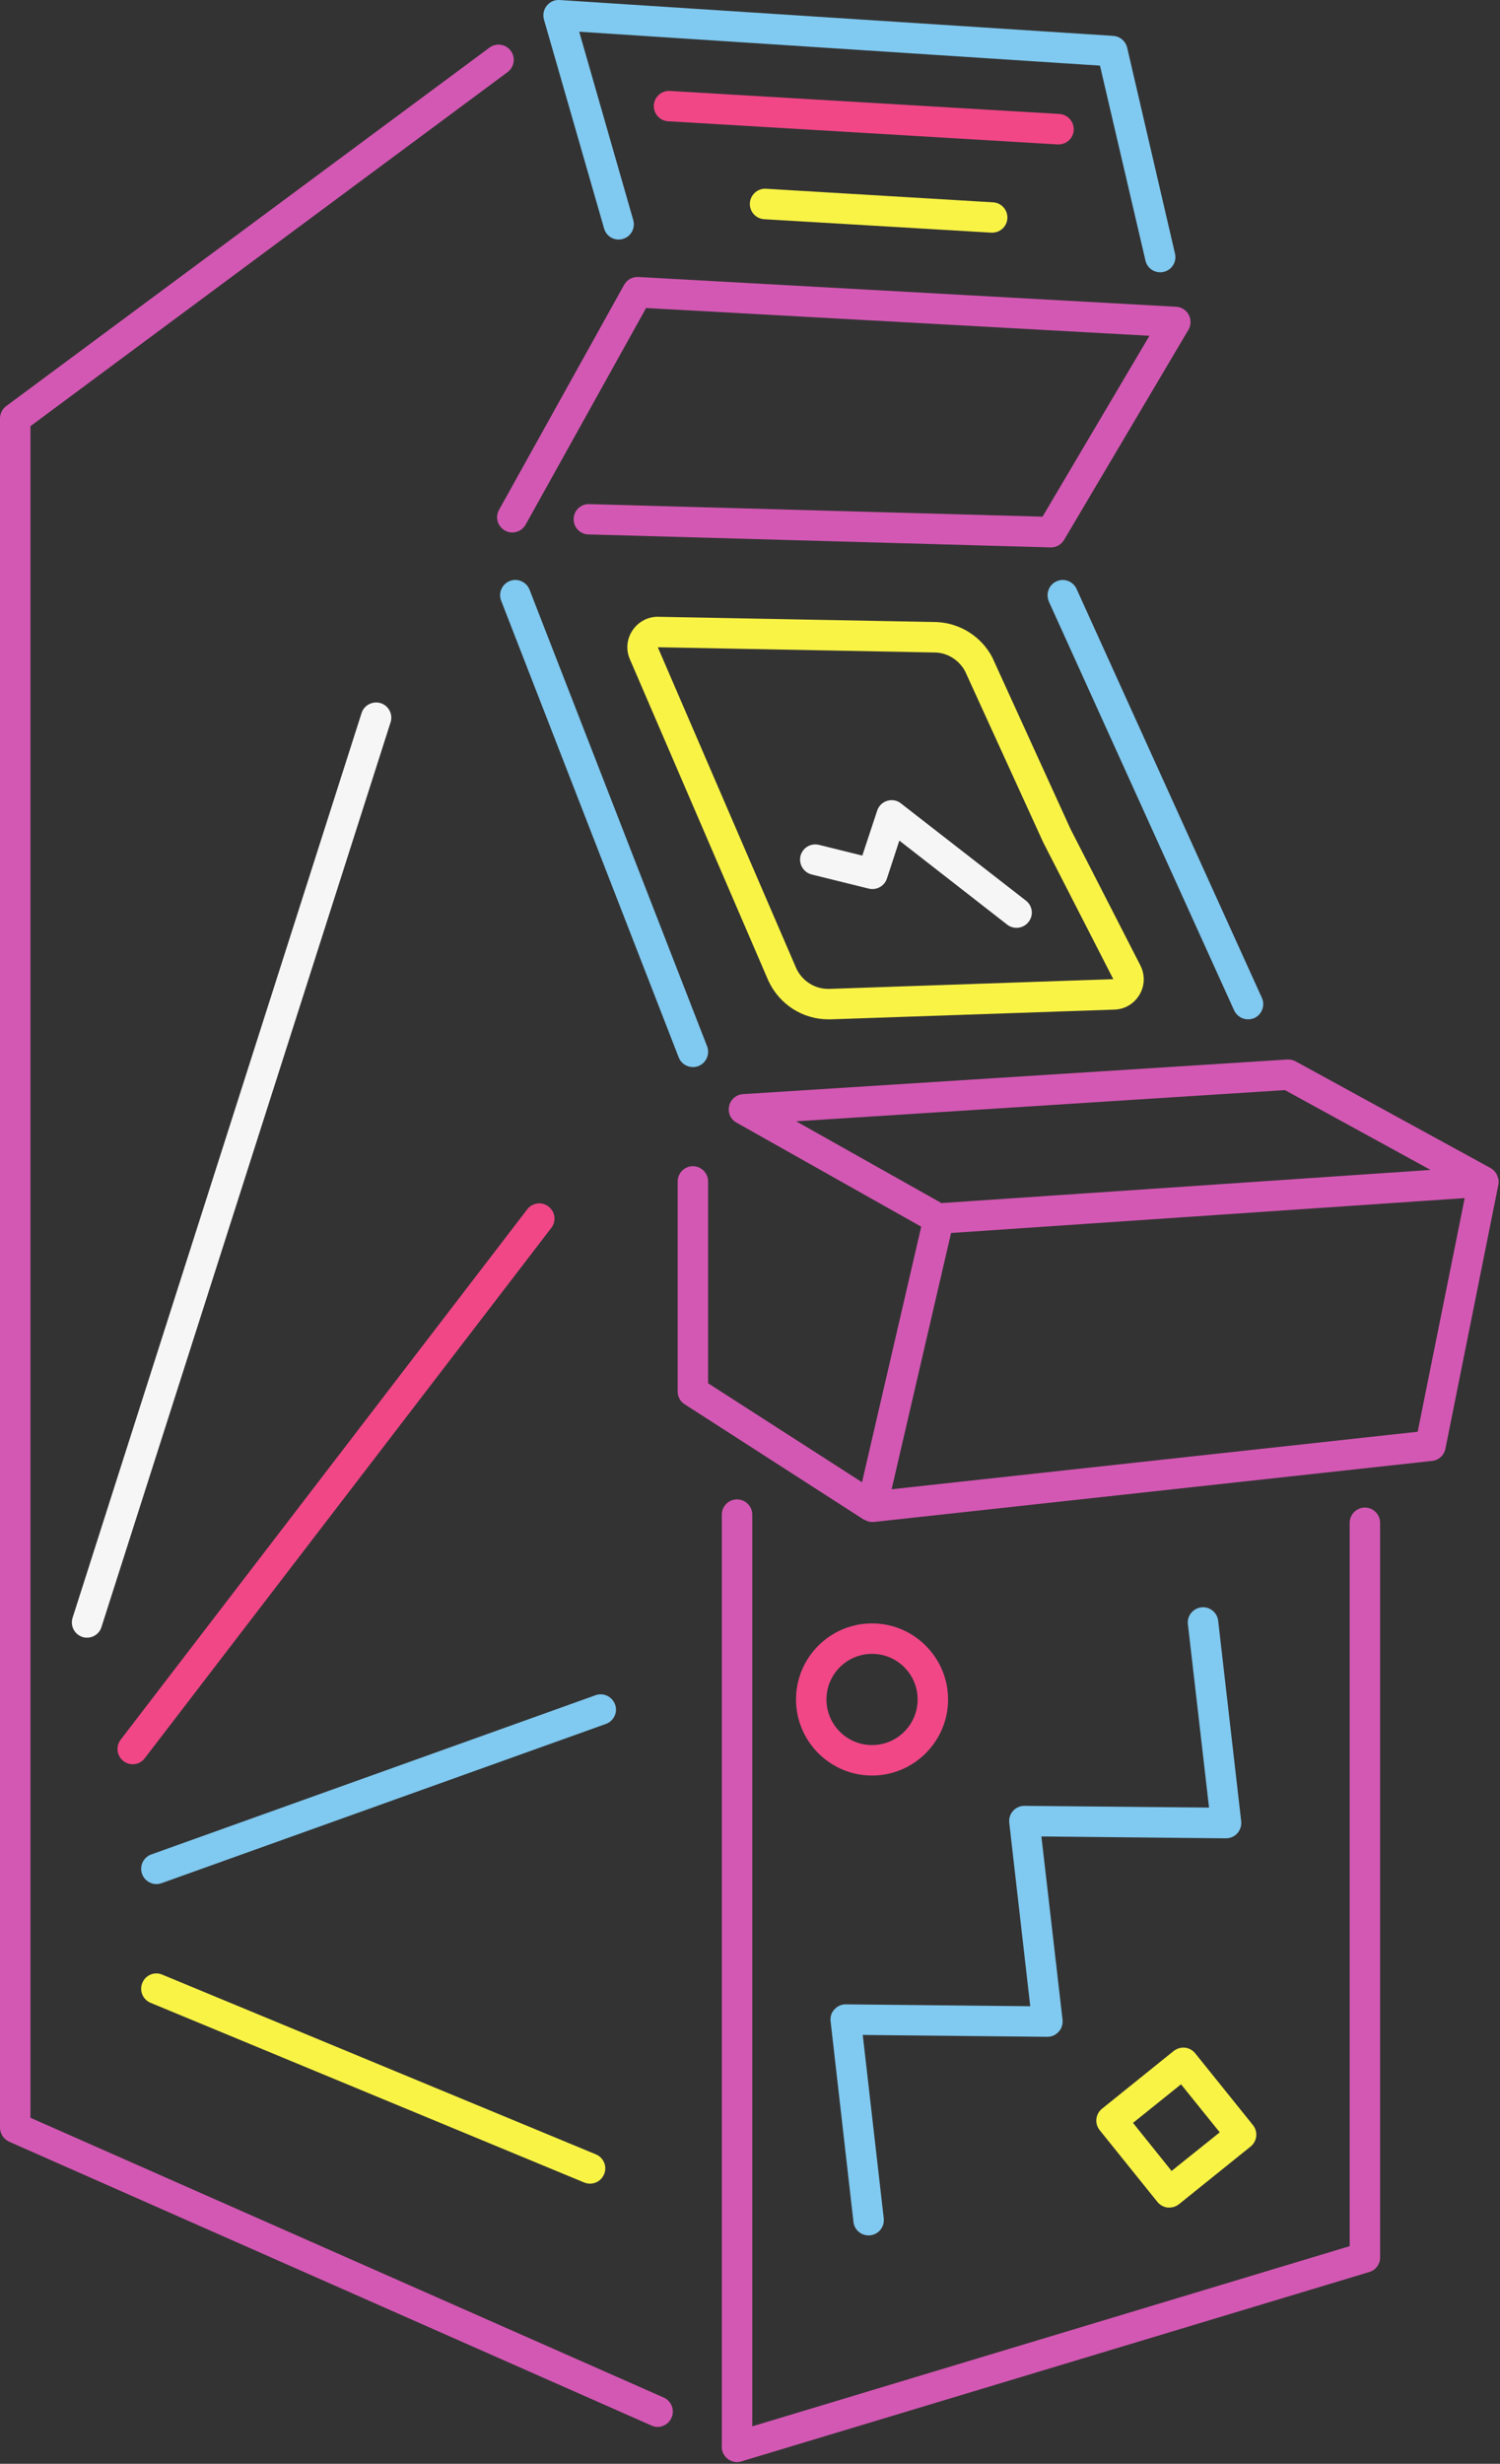 <?xml version="1.0" encoding="UTF-8"?><svg xmlns="http://www.w3.org/2000/svg" xmlns:xlink="http://www.w3.org/1999/xlink" height="67.3" preserveAspectRatio="xMidYMid meet" version="1.0" viewBox="0.0 -0.0 41.0 67.3" width="41.0" zoomAndPan="magnify"><rect x="0.0" y="-0.0" width="41.0" height="67.3" fill="#333333" stroke="none"/><defs><clipPath id="a"><path d="M 19 40 L 21 40 L 21 67.25 L 19 67.25 Z M 19 40"/></clipPath><clipPath id="b"><path d="M 19 41 L 38 41 L 38 67.25 L 19 67.25 Z M 19 41"/></clipPath><clipPath id="c"><path d="M 18 28 L 40.961 28 L 40.961 42 L 18 42 Z M 18 28"/></clipPath></defs><g><g id="change1_4"><path d="M 28.727 14.953 C 28.875 14.953 29.012 14.875 29.086 14.746 L 32.484 9.008 C 32.559 8.883 32.559 8.727 32.492 8.598 C 32.422 8.469 32.293 8.387 32.148 8.379 L 17.445 7.566 C 17.285 7.559 17.137 7.641 17.059 7.781 L 13.641 13.926 C 13.527 14.129 13.602 14.379 13.801 14.492 C 14 14.605 14.254 14.531 14.367 14.332 L 17.66 8.414 L 31.418 9.172 L 28.496 14.113 L 16.105 13.77 C 15.879 13.762 15.684 13.941 15.68 14.172 C 15.672 14.402 15.855 14.594 16.082 14.598 L 28.719 14.953 C 28.719 14.953 28.727 14.953 28.727 14.953" fill="#d358b3"/></g><g id="change1_5"><path d="M 17.973 66.293 C 18.133 66.293 18.285 66.199 18.355 66.043 C 18.449 65.832 18.352 65.586 18.145 65.492 L 0.832 57.848 L 0.832 11.641 L 13.875 1.969 C 14.059 1.832 14.098 1.57 13.961 1.387 C 13.824 1.203 13.562 1.164 13.379 1.301 L 0.168 11.094 C 0.062 11.172 0 11.297 0 11.43 L 0 58.117 C 0 58.281 0.098 58.43 0.246 58.5 L 17.805 66.254 C 17.859 66.281 17.918 66.293 17.973 66.293" fill="#d358b3"/></g><g clip-path="url(#a)" id="change1_2"><path d="M 20.145 67.25 C 20.375 67.25 20.562 67.062 20.562 66.832 L 20.562 41.371 C 20.562 41.145 20.375 40.957 20.145 40.957 C 19.914 40.957 19.73 41.145 19.73 41.371 L 19.73 66.832 C 19.73 67.062 19.914 67.25 20.145 67.25" fill="#d358b3"/></g><g clip-path="url(#b)" id="change1_3"><path d="M 20.145 67.25 C 20.184 67.25 20.227 67.242 20.266 67.234 L 37.426 62.062 C 37.602 62.012 37.723 61.848 37.723 61.664 L 37.723 41.598 C 37.723 41.367 37.535 41.18 37.309 41.18 C 37.078 41.18 36.891 41.367 36.891 41.598 L 36.891 61.355 L 20.027 66.438 C 19.805 66.5 19.68 66.734 19.746 66.953 C 19.801 67.133 19.965 67.25 20.145 67.25" fill="#d358b3"/></g><g id="change2_1"><path d="M 3.629 48.191 C 3.754 48.191 3.875 48.137 3.957 48.027 L 15.07 33.539 C 15.211 33.359 15.176 33.098 14.992 32.957 C 14.812 32.816 14.551 32.852 14.41 33.035 L 3.297 47.523 C 3.16 47.703 3.191 47.965 3.375 48.105 C 3.449 48.164 3.539 48.191 3.629 48.191" fill="#f14787"/></g><g id="change2_2"><path d="M 28.934 3.945 C 29.152 3.945 29.336 3.777 29.348 3.555 C 29.359 3.324 29.188 3.129 28.957 3.113 L 18.312 2.484 C 18.082 2.469 17.887 2.645 17.871 2.875 C 17.859 3.102 18.035 3.301 18.262 3.312 L 28.906 3.945 C 28.918 3.945 28.926 3.945 28.934 3.945" fill="#f14787"/></g><g id="change2_3"><path d="M 22.59 46.422 C 22.59 47.109 23.148 47.668 23.836 47.668 C 24.523 47.668 25.082 47.109 25.082 46.422 C 25.082 45.734 24.523 45.176 23.836 45.176 C 23.148 45.176 22.59 45.734 22.59 46.422 Z M 21.758 46.422 C 21.758 45.277 22.688 44.344 23.836 44.344 C 24.98 44.344 25.914 45.277 25.914 46.422 C 25.914 47.566 24.98 48.5 23.836 48.5 C 22.688 48.5 21.758 47.566 21.758 46.422" fill="#f14787"/></g><g clip-path="url(#c)" id="change1_1"><path d="M 38.75 39.109 L 24.371 40.68 L 25.996 33.68 L 40.035 32.727 Z M 35.121 29.777 L 39.102 31.957 L 25.734 32.863 L 21.762 30.629 Z M 40.93 32.129 C 40.926 32.113 40.922 32.098 40.914 32.086 C 40.879 32.016 40.828 31.961 40.762 31.918 C 40.754 31.918 40.754 31.91 40.75 31.91 L 35.414 28.992 C 35.344 28.953 35.266 28.938 35.188 28.941 L 20.309 29.887 C 20.125 29.898 19.969 30.031 19.93 30.211 C 19.887 30.391 19.969 30.574 20.129 30.664 L 25.18 33.508 L 23.562 40.488 L 19.355 37.785 L 19.355 32.273 C 19.355 32.043 19.168 31.855 18.938 31.855 C 18.711 31.855 18.523 32.043 18.523 32.273 L 18.523 38.012 C 18.523 38.152 18.594 38.285 18.715 38.359 L 23.609 41.508 C 23.617 41.512 23.625 41.512 23.637 41.516 C 23.695 41.551 23.762 41.574 23.836 41.574 C 23.852 41.574 23.863 41.574 23.879 41.574 L 39.145 39.906 C 39.324 39.887 39.473 39.75 39.508 39.574 L 40.957 32.355 C 40.973 32.273 40.961 32.199 40.93 32.129" fill="#d358b3"/></g><g id="change3_1"><path d="M 27.785 25.344 C 27.91 25.344 28.031 25.289 28.113 25.184 C 28.258 25.004 28.223 24.742 28.043 24.602 L 24.625 21.945 C 24.52 21.859 24.379 21.836 24.25 21.875 C 24.121 21.914 24.02 22.012 23.977 22.141 L 23.57 23.371 L 22.387 23.078 C 22.16 23.023 21.938 23.156 21.879 23.383 C 21.828 23.605 21.961 23.828 22.184 23.887 L 23.746 24.273 C 23.957 24.324 24.172 24.207 24.242 24 L 24.582 22.961 L 27.531 25.258 C 27.605 25.316 27.699 25.344 27.785 25.344" fill="#f5f6f5"/></g><g id="change4_1"><path d="M 27.117 6.355 C 27.34 6.355 27.52 6.188 27.535 5.965 C 27.547 5.734 27.371 5.539 27.145 5.527 L 20.938 5.156 C 20.707 5.141 20.512 5.32 20.496 5.547 C 20.484 5.777 20.656 5.973 20.887 5.988 L 27.094 6.355 C 27.102 6.355 27.109 6.355 27.117 6.355" fill="#f9f346"/></g><g id="change4_2"><path d="M 32.281 56.934 L 30.969 57.988 L 32.023 59.301 L 33.34 58.246 Z M 31.918 60.301 C 31.809 60.289 31.707 60.234 31.637 60.148 L 30.059 58.188 C 29.914 58.008 29.941 57.746 30.121 57.602 L 32.082 56.023 C 32.168 55.957 32.277 55.922 32.391 55.934 C 32.496 55.945 32.598 56 32.668 56.086 L 34.246 58.047 C 34.391 58.227 34.363 58.488 34.184 58.633 L 32.223 60.211 C 32.148 60.27 32.055 60.301 31.961 60.301 C 31.949 60.301 31.93 60.301 31.918 60.301" fill="#f9f346"/></g><g id="change4_3"><path d="M 16.129 59.648 C 16.293 59.648 16.445 59.551 16.512 59.391 C 16.602 59.18 16.5 58.938 16.289 58.848 L 4.434 53.938 C 4.223 53.848 3.977 53.949 3.891 54.164 C 3.801 54.375 3.902 54.617 4.113 54.707 L 15.969 59.617 C 16.023 59.637 16.074 59.648 16.129 59.648" fill="#f9f346"/></g><g id="change4_4"><path d="M 28.887 22.832 L 28.891 22.832 Z M 25.582 17.824 L 17.98 17.68 L 21.766 26.453 C 21.93 26.805 22.289 27.027 22.676 27.012 L 30.43 26.746 L 28.52 23.02 C 28.516 23.016 28.512 23.008 28.512 23.004 L 26.383 18.344 C 26.223 18.039 25.914 17.84 25.582 17.824 Z M 21.004 26.793 L 17.227 18.031 C 17.102 17.766 17.125 17.461 17.289 17.219 C 17.453 16.973 17.73 16.836 18.008 16.848 L 25.609 16.992 C 26.254 17.023 26.836 17.398 27.129 17.969 C 27.133 17.977 27.133 17.98 27.137 17.988 L 29.262 22.648 L 31.168 26.367 C 31.301 26.625 31.293 26.922 31.148 27.168 C 31 27.418 30.746 27.57 30.461 27.578 L 22.707 27.844 C 22.684 27.844 22.664 27.844 22.645 27.844 C 21.941 27.844 21.309 27.441 21.004 26.793" fill="#f9f346"/></g><g id="change3_2"><path d="M 2.379 44.734 C 2.555 44.734 2.719 44.621 2.773 44.445 L 10.676 19.73 C 10.746 19.512 10.625 19.277 10.406 19.207 C 10.188 19.141 9.953 19.258 9.883 19.477 L 1.984 44.191 C 1.914 44.41 2.035 44.645 2.254 44.715 C 2.293 44.73 2.336 44.734 2.379 44.734" fill="#f5f6f5"/></g><g id="change5_1"><path d="M 31.715 7.438 C 31.742 7.438 31.777 7.434 31.809 7.426 C 32.031 7.375 32.168 7.152 32.117 6.93 L 30.809 1.301 C 30.766 1.125 30.613 0.992 30.43 0.98 L 15.293 0 C 15.156 -0.008 15.027 0.051 14.945 0.156 C 14.859 0.262 14.832 0.402 14.867 0.531 L 16.512 6.242 C 16.574 6.465 16.805 6.59 17.023 6.527 C 17.246 6.465 17.371 6.234 17.309 6.012 L 15.832 0.867 L 30.066 1.793 L 31.309 7.117 C 31.352 7.309 31.523 7.438 31.715 7.438" fill="#80c9f0"/></g><g id="change5_2"><path d="M 4.273 51.465 C 4.32 51.465 4.367 51.457 4.414 51.441 L 16.562 47.09 C 16.777 47.012 16.891 46.773 16.812 46.559 C 16.734 46.344 16.496 46.227 16.281 46.305 L 4.133 50.656 C 3.918 50.734 3.805 50.973 3.883 51.188 C 3.945 51.359 4.105 51.465 4.273 51.465" fill="#80c9f0"/></g><g id="change5_3"><path d="M 23.742 61.062 C 23.758 61.062 23.773 61.062 23.789 61.059 C 24.02 61.031 24.18 60.828 24.156 60.598 L 23.582 55.586 L 28.625 55.637 C 28.625 55.637 28.625 55.637 28.629 55.637 C 28.746 55.637 28.859 55.586 28.938 55.496 C 29.02 55.41 29.055 55.289 29.043 55.172 L 28.465 50.164 L 33.508 50.215 C 33.633 50.215 33.742 50.164 33.824 50.074 C 33.902 49.984 33.938 49.867 33.926 49.75 L 33.297 44.273 C 33.27 44.043 33.062 43.879 32.836 43.906 C 32.605 43.934 32.441 44.141 32.469 44.367 L 33.047 49.375 L 28.004 49.328 C 27.891 49.324 27.77 49.375 27.691 49.465 C 27.609 49.551 27.574 49.672 27.586 49.789 L 28.16 54.801 L 23.117 54.75 C 23.117 54.75 23.113 54.75 23.113 54.75 C 22.996 54.75 22.883 54.801 22.805 54.891 C 22.723 54.977 22.688 55.094 22.703 55.215 L 23.328 60.695 C 23.352 60.906 23.531 61.062 23.742 61.062" fill="#80c9f0"/></g><g id="change5_4"><path d="M 34.113 27.844 C 34.172 27.844 34.23 27.832 34.285 27.809 C 34.492 27.715 34.586 27.465 34.492 27.258 L 29.426 16.086 C 29.332 15.879 29.086 15.785 28.879 15.879 C 28.668 15.973 28.578 16.219 28.668 16.43 L 33.734 27.602 C 33.805 27.754 33.957 27.844 34.113 27.844" fill="#80c9f0"/></g><g id="change5_5"><path d="M 18.938 29.148 C 18.988 29.148 19.039 29.141 19.09 29.121 C 19.305 29.035 19.41 28.793 19.328 28.582 L 14.473 16.105 C 14.391 15.895 14.148 15.785 13.934 15.871 C 13.723 15.953 13.613 16.195 13.699 16.41 L 18.551 28.883 C 18.613 29.047 18.773 29.148 18.938 29.148" fill="#80c9f0"/></g></g></svg>